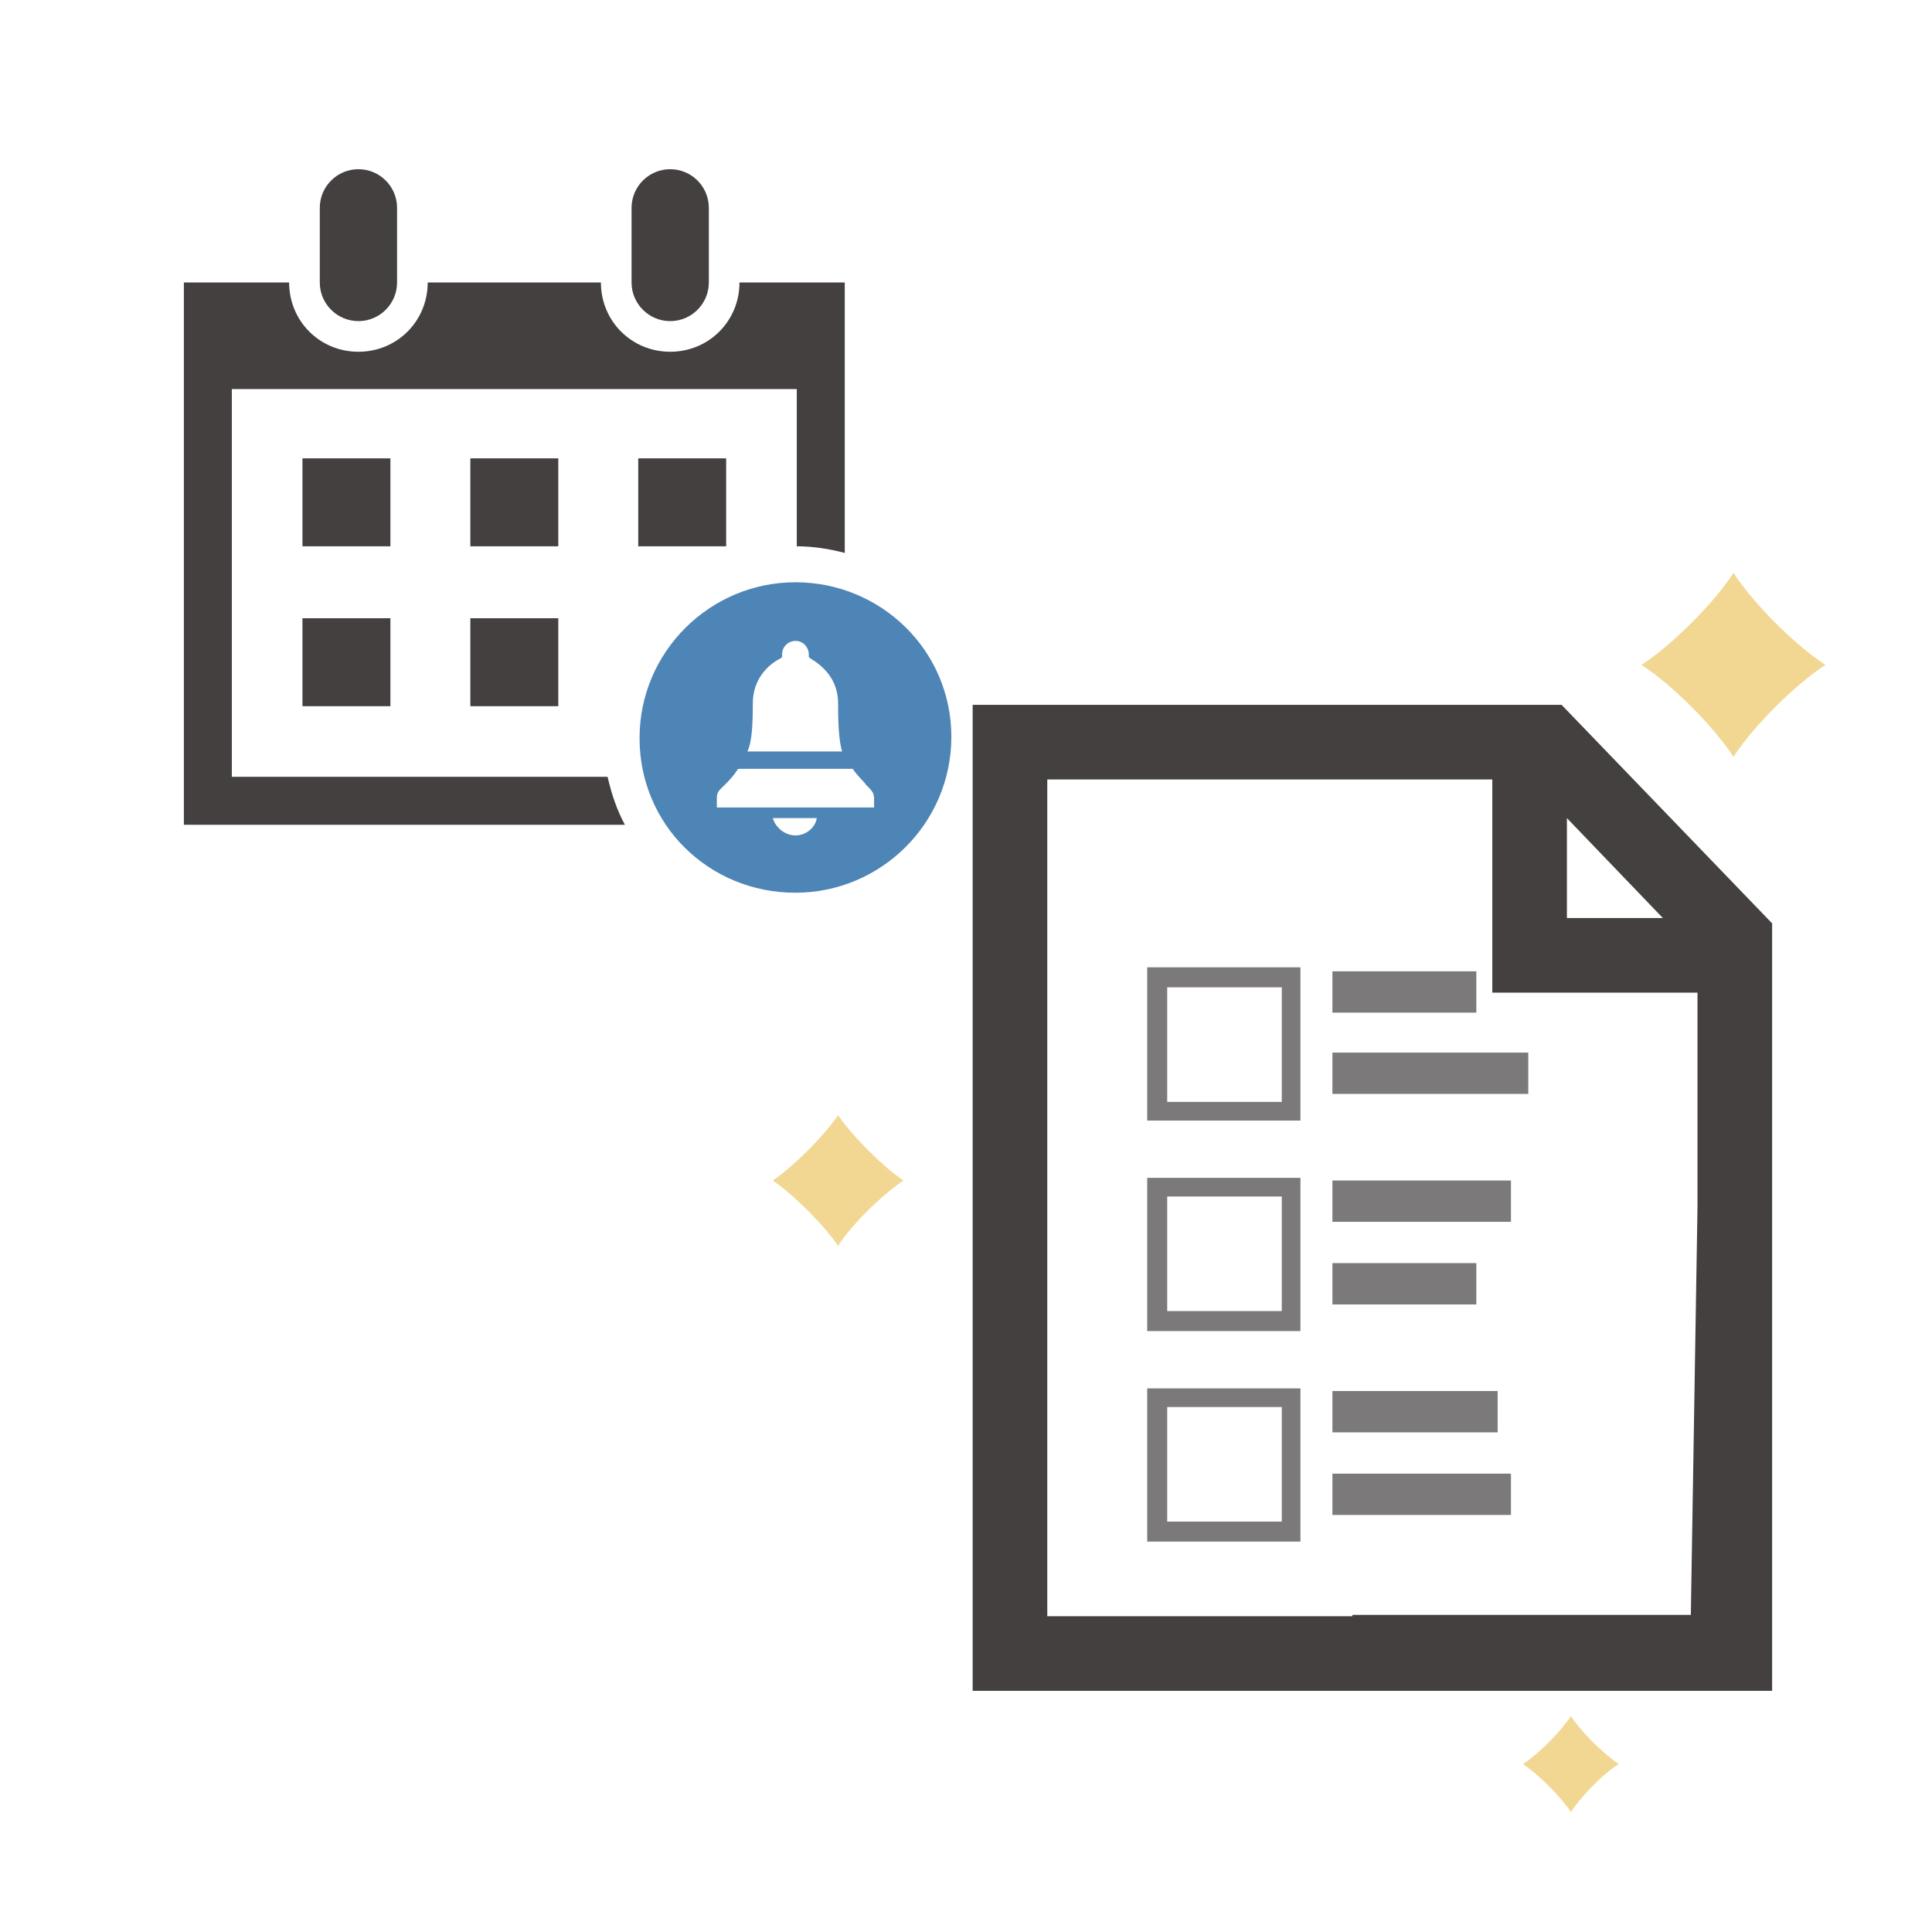 <svg width="127" height="127" viewBox="0 0 127 127" fill="none" xmlns="http://www.w3.org/2000/svg">
<path d="M36.699 30.13H30.918V35.911H36.699V30.13Z" fill="#43403F"/>
<path d="M25.663 30.13H19.882V35.911H25.663V30.13Z" fill="#43403F"/>
<path d="M47.734 30.13H41.954V35.911H47.734V30.13Z" fill="#43403F"/>
<path d="M36.699 40.64H30.918V46.421H36.699V40.64Z" fill="#43403F"/>
<path d="M25.663 40.64H19.882V46.421H25.663V40.64Z" fill="#43403F"/>
<path d="M23.561 21.108C22.159 21.108 21.021 19.97 21.021 18.568V13.664C21.021 12.262 22.159 11.123 23.561 11.123C24.962 11.123 26.101 12.262 26.101 13.664V18.568C26.101 19.97 24.962 21.108 23.561 21.108Z" fill="#43403F"/>
<path d="M44.056 21.108C42.654 21.108 41.516 19.97 41.516 18.568V13.664C41.516 12.262 42.654 11.123 44.056 11.123C45.457 11.123 46.596 12.262 46.596 13.664V18.568C46.596 19.97 45.457 21.108 44.056 21.108Z" fill="#43403F"/>
<path d="M39.939 51.063H15.24V25.575H52.377V35.91C53.428 35.91 54.566 36.086 55.53 36.348V18.568H48.61C48.61 21.108 46.596 23.123 44.056 23.123C41.516 23.123 39.501 21.108 39.501 18.568H28.115C28.115 21.108 26.101 23.123 23.561 23.123C21.021 23.123 19.006 21.108 19.006 18.568H12.087V54.216H41.078C40.552 53.252 40.202 52.202 39.939 51.063Z" fill="#43403F"/>
<path d="M52.289 38.275C46.684 38.275 42.041 42.83 42.041 48.523C42.041 54.216 46.596 58.683 52.289 58.683C57.895 58.683 62.537 54.129 62.537 48.435C62.537 42.742 57.895 38.275 52.289 38.275ZM49.486 46.246C49.486 44.669 50.45 43.706 51.325 43.268L51.413 43.18V43.093V43.005C51.413 42.48 51.851 42.129 52.289 42.129C52.815 42.129 53.165 42.567 53.165 43.005V43.093V43.18L53.252 43.268C54.128 43.793 55.092 44.669 55.092 46.246C55.092 47.91 55.179 48.786 55.355 49.399H49.136C49.399 48.786 49.486 47.91 49.486 46.246ZM52.289 54.917C51.588 54.917 50.975 54.391 50.8 53.778H53.69C53.603 54.391 52.99 54.917 52.289 54.917ZM57.457 53.078H47.121V52.464C47.121 52.026 47.297 51.939 47.647 51.589C47.91 51.326 48.172 51.063 48.523 50.538H56.055C56.406 51.063 56.756 51.326 56.931 51.589C57.281 51.939 57.457 52.114 57.457 52.464V53.078Z" fill="#4D85B6"/>
<path d="M102.651 46.333H63.938V111.147H88.9H95.469H116.49V79.966V76.725V60.697L102.651 46.333ZM103.001 53.778L109.308 60.347H103.001V53.778ZM111.147 106.154H88.9V106.242H68.843V51.238H98.097V65.252H111.585V79.353L111.147 106.154Z" fill="#43403F"/>
<path d="M75.412 63.587V73.66H85.484V63.587H75.412ZM84.258 72.434H76.725V64.901H84.258V72.434Z" fill="#7B7979"/>
<path d="M100.461 69.193H87.586V71.908H100.461V69.193Z" fill="#7B7979"/>
<path d="M97.046 63.85H87.586V66.565H97.046V63.85Z" fill="#7B7979"/>
<path d="M75.412 77.426V87.498H85.484V77.426H75.412ZM84.258 86.184H76.725V78.652H84.258V86.184Z" fill="#7B7979"/>
<path d="M97.046 83.032H87.586V85.747H97.046V83.032Z" fill="#7B7979"/>
<path d="M99.323 77.601H87.586V80.316H99.323V77.601Z" fill="#7B7979"/>
<path d="M99.323 96.87H87.586V99.585H99.323V96.87Z" fill="#7B7979"/>
<path d="M75.412 91.265V101.337H85.484V91.265H75.412ZM84.258 100.023H76.725V92.491H84.258V100.023Z" fill="#7B7979"/>
<path d="M98.447 91.44H87.586V94.155H98.447V91.44Z" fill="#7B7979"/>
<path d="M113.95 49.749C112.636 47.734 109.921 45.019 107.906 43.706C109.921 42.392 112.636 39.677 113.95 37.662C115.263 39.677 117.979 42.392 119.993 43.706C117.979 45.019 115.263 47.734 113.95 49.749Z" fill="#F2D793"/>
<path d="M103.264 119.117C102.563 118.066 101.162 116.665 100.111 115.964C101.162 115.263 102.563 113.862 103.264 112.811C103.965 113.862 105.366 115.263 106.417 115.964C105.279 116.665 103.965 118.066 103.264 119.117Z" fill="#F2D793"/>
<path d="M55.092 81.893C54.128 80.492 52.201 78.565 50.8 77.601C52.201 76.638 54.128 74.711 55.092 73.31C56.055 74.711 57.982 76.638 59.383 77.601C57.982 78.565 56.055 80.404 55.092 81.893Z" fill="#F2D793"/>
</svg>
